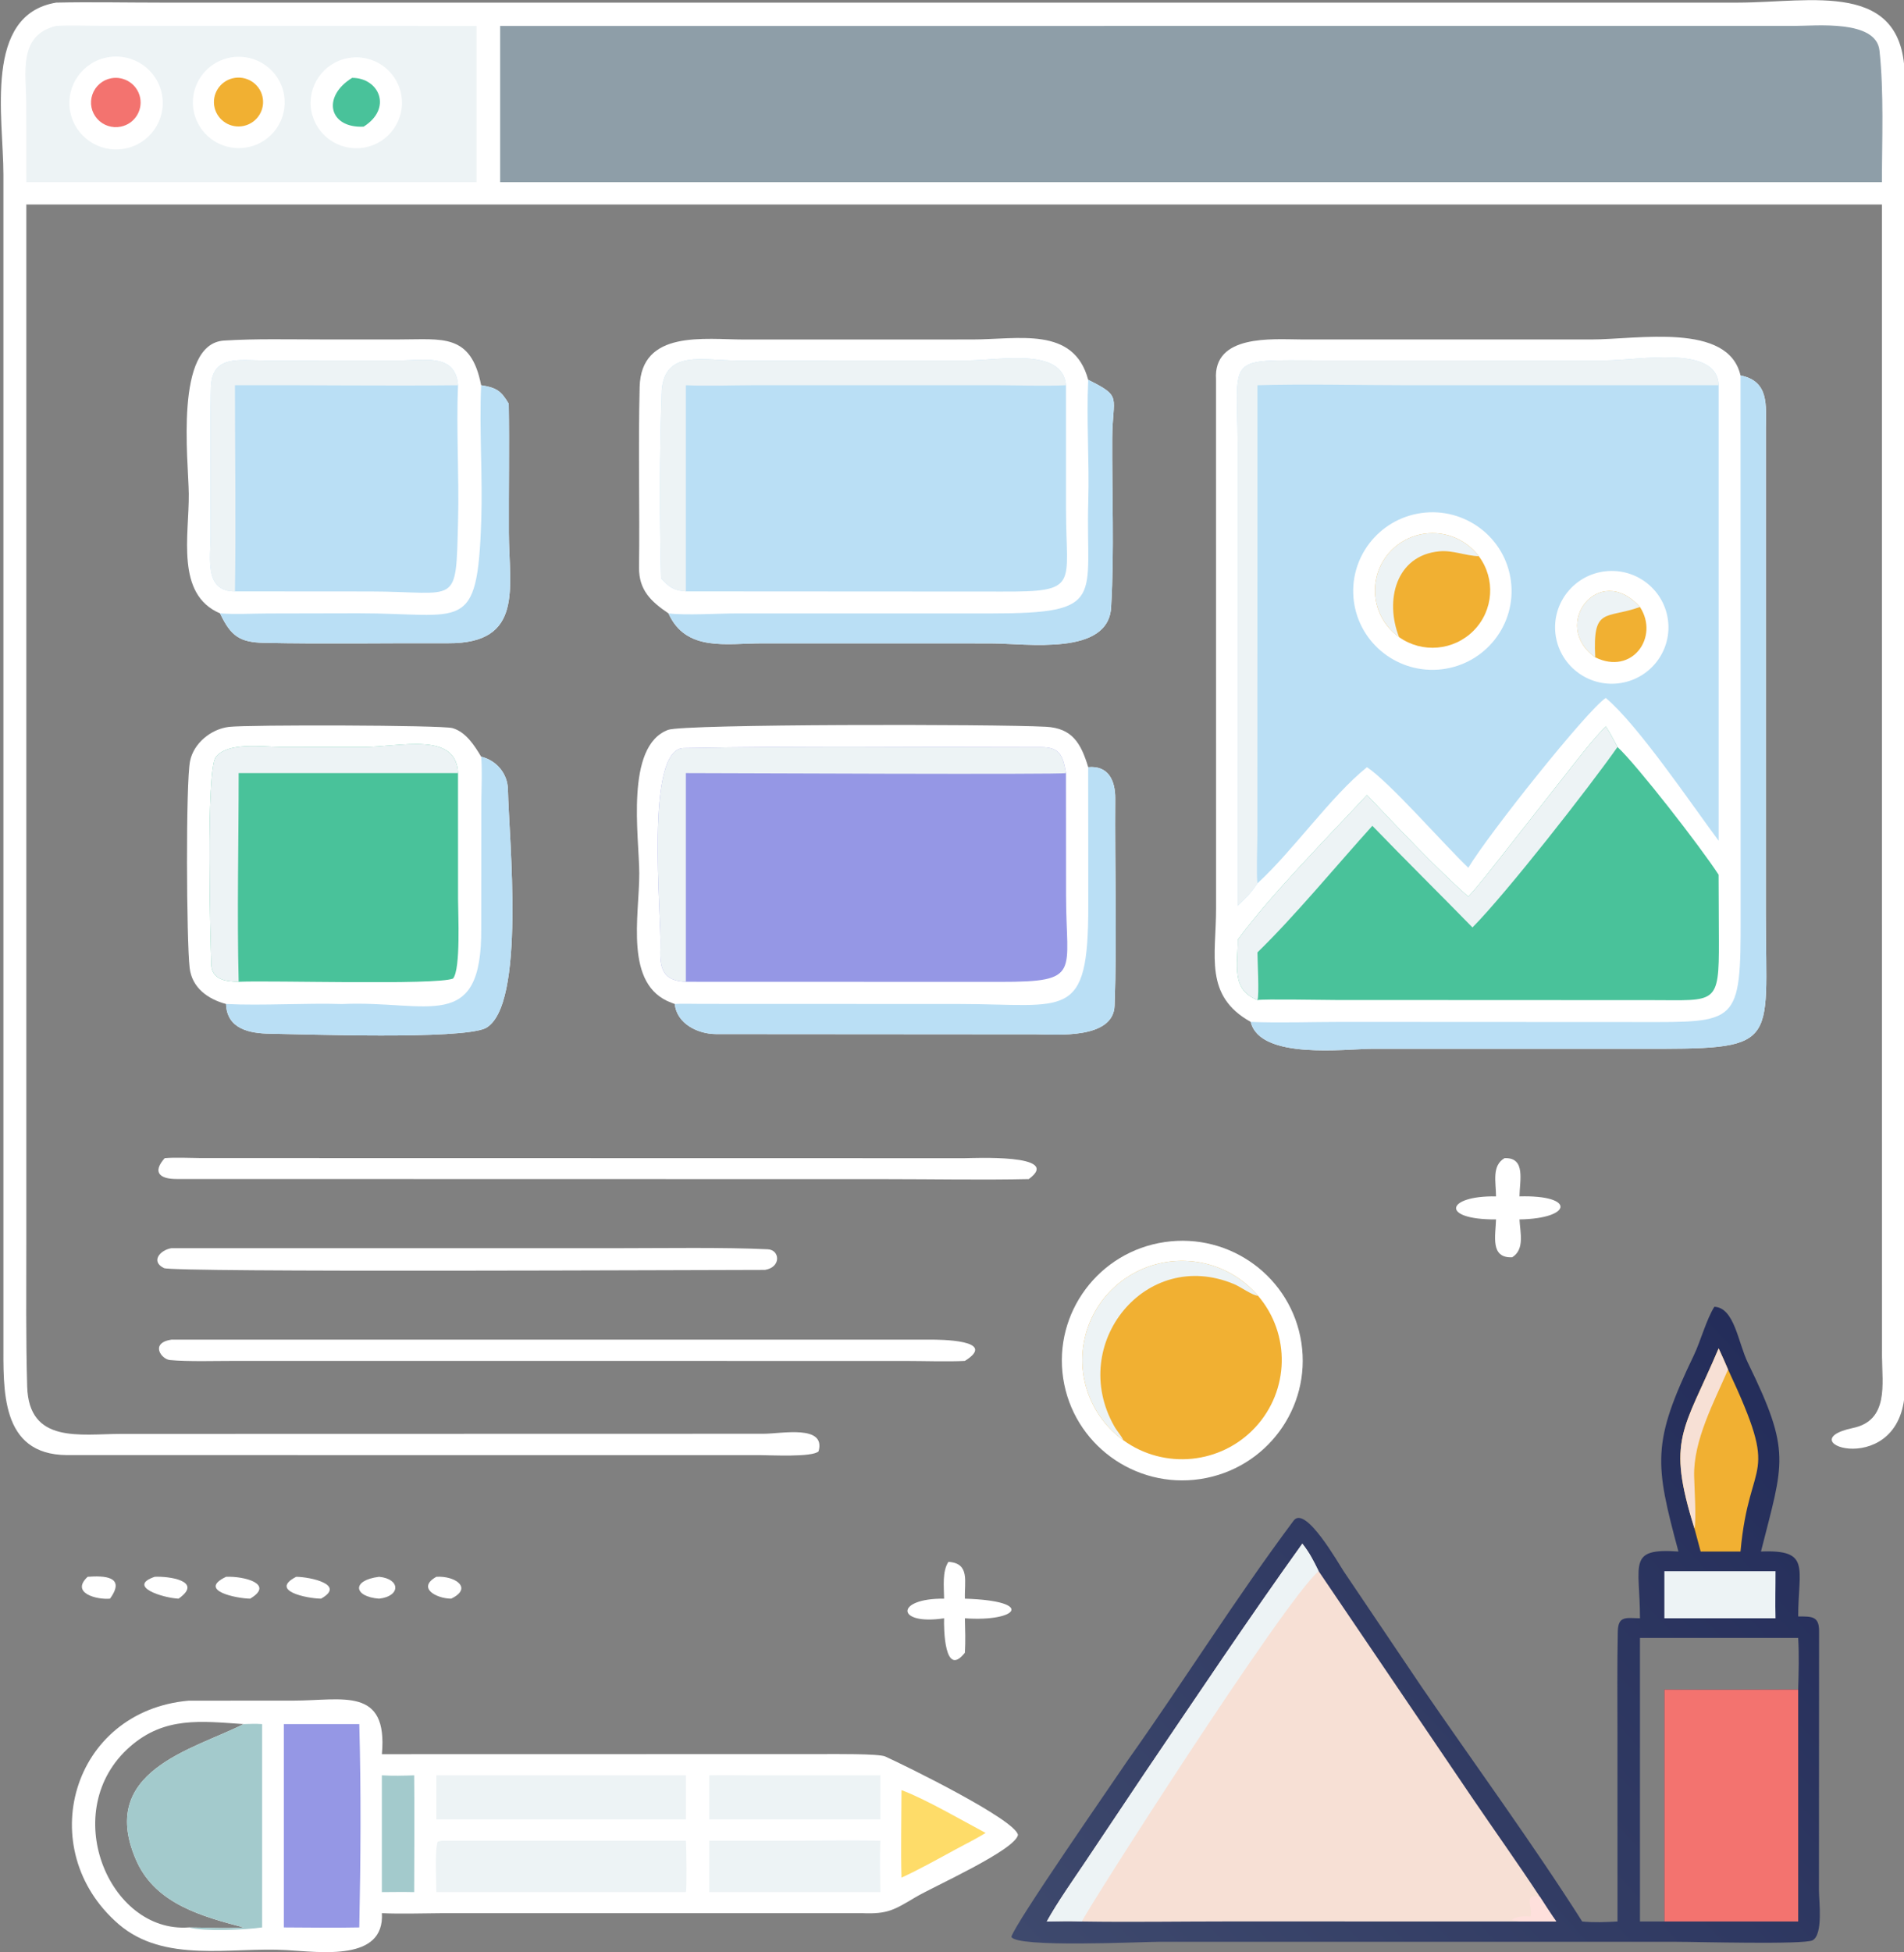 <svg width="40" height="41" viewBox="0 0 40 41" fill="none" xmlns="http://www.w3.org/2000/svg">
<rect x="0" y="0" width="40" height="41" fill="#808080" stroke="none"/>
<g clip-path="url(#clip0_2019_10382)">
<path d="M1.18 0.055C1.88 0.039 2.662 0.055 3.367 0.055L36.511 0.055C38.051 0.053 40.003 -0.434 40.015 1.613L40.02 29.104C40.026 31.138 37.477 30.292 38.93 29.987C39.68 29.829 39.542 29.071 39.538 28.492L39.536 4.294H23.273H0.553L0.553 26.107C0.553 27.11 0.542 28.113 0.571 29.115C0.605 30.326 1.679 30.113 2.547 30.112L16.046 30.109C16.426 30.107 17.355 29.914 17.197 30.478C17.066 30.606 16.194 30.558 15.974 30.558L1.401 30.557C-0.002 30.545 0.073 29.171 0.072 28.175L0.072 3.67C0.071 2.464 -0.352 0.309 1.18 0.055Z" fill="white"/>
<path d="M10.507 0.545L37.693 0.544C38.139 0.545 39.415 0.406 39.485 1.061C39.58 1.945 39.537 2.928 39.536 3.826H10.507V0.545Z" fill="#8E9EA8"/>
<path d="M1.179 0.545C1.401 0.526 1.888 0.542 2.127 0.542L10.011 0.545V3.826H9.478H0.553L0.551 2.152C0.546 1.528 0.38 0.735 1.179 0.545Z" fill="#EDF3F5"/>
<path d="M2.274 1.201C2.807 1.111 3.313 1.467 3.405 1.997C3.497 2.526 3.141 3.031 2.608 3.124C2.074 3.217 1.564 2.861 1.472 2.329C1.379 1.797 1.739 1.291 2.274 1.201Z" fill="white"/>
<path d="M2.338 1.643C2.618 1.592 2.888 1.774 2.944 2.052C2.999 2.33 2.82 2.601 2.541 2.659C2.357 2.698 2.167 2.635 2.043 2.496C1.918 2.356 1.879 2.16 1.941 1.984C2.002 1.808 2.153 1.677 2.338 1.643Z" fill="#F3736F"/>
<path d="M4.773 1.223C5.285 1.09 5.808 1.392 5.947 1.899C6.086 2.406 5.788 2.93 5.28 3.074C4.946 3.168 4.587 3.077 4.34 2.835C4.092 2.592 3.995 2.237 4.085 1.903C4.174 1.57 4.437 1.31 4.773 1.223Z" fill="white"/>
<path d="M4.888 1.644C5.167 1.577 5.447 1.747 5.513 2.024C5.579 2.301 5.405 2.579 5.126 2.643C4.85 2.706 4.574 2.536 4.508 2.261C4.443 1.986 4.613 1.711 4.888 1.644Z" fill="#F1B032"/>
<path d="M7.306 1.221C7.829 1.122 8.334 1.466 8.429 1.987C8.525 2.509 8.175 3.008 7.65 3.099C7.131 3.189 6.636 2.846 6.541 2.33C6.447 1.814 6.788 1.319 7.306 1.221Z" fill="white"/>
<path d="M7.397 1.635C7.966 1.634 8.25 2.275 7.639 2.66C6.91 2.695 6.755 2.033 7.397 1.635Z" fill="#49C29A"/>
<path d="M26.276 21.46C25.291 20.913 25.548 20.07 25.548 19.082L25.547 7.97C25.481 7.014 26.738 7.126 27.319 7.128L33.426 7.129C34.403 7.129 36.309 6.763 36.565 7.884C37.173 8.005 37.099 8.517 37.098 8.989L37.097 19.194C37.097 22.024 37.432 22.029 34.388 22.025L28.843 22.024C28.274 22.026 26.469 22.263 26.276 21.46Z" fill="white"/>
<path d="M36.566 7.884C37.173 8.005 37.099 8.517 37.098 8.989L37.097 19.194C37.097 22.024 37.432 22.029 34.388 22.025L28.843 22.024C28.274 22.026 26.469 22.263 26.276 21.46C26.89 21.484 27.561 21.46 28.179 21.46L34.424 21.463C36.507 21.465 36.573 21.52 36.568 19.246L36.566 7.884Z" fill="#BADFF5"/>
<path d="M26.002 19.02L26.001 9.293C25.993 7.441 25.736 7.568 27.751 7.568L33.713 7.569C34.463 7.567 36.08 7.237 36.106 8.09V17.656C35.544 16.901 34.408 15.22 33.735 14.657C33.35 14.903 31.265 17.522 30.847 18.223C30.341 17.741 29.196 16.428 28.718 16.111C27.959 16.721 27.165 17.866 26.417 18.55C26.258 18.778 26.203 18.83 26.002 19.02Z" fill="#BADFF5"/>
<path d="M26.002 19.02L26.001 9.293C25.993 7.441 25.736 7.568 27.751 7.568L33.713 7.569C34.463 7.567 36.08 7.237 36.106 8.09L29.599 8.09C28.594 8.09 27.404 8.059 26.417 8.09L26.415 17.561C26.414 17.785 26.393 18.36 26.417 18.55C26.258 18.778 26.203 18.83 26.002 19.02Z" fill="#EDF3F5"/>
<path d="M29.865 10.773C30.781 10.648 31.624 11.289 31.742 12.201C31.86 13.113 31.208 13.945 30.29 14.055C29.384 14.162 28.559 13.524 28.442 12.624C28.326 11.723 28.96 10.898 29.865 10.773Z" fill="white"/>
<path d="M29.392 13.379C29.003 13.103 28.814 12.625 28.909 12.16C29.004 11.694 29.365 11.328 29.831 11.224C30.297 11.12 30.781 11.299 31.067 11.68C31.423 12.155 31.378 12.818 30.96 13.242C30.543 13.665 29.877 13.724 29.392 13.379Z" fill="#F1B032"/>
<path d="M29.392 13.379C29.003 13.103 28.814 12.625 28.909 12.16C29.004 11.694 29.365 11.328 29.831 11.224C30.297 11.12 30.781 11.299 31.067 11.68C30.783 11.672 30.528 11.551 30.236 11.578C29.328 11.664 29.087 12.604 29.392 13.379Z" fill="#EDF3F5"/>
<path d="M33.729 11.997C34.383 11.925 34.971 12.393 35.044 13.042C35.117 13.692 34.648 14.277 33.995 14.351C33.341 14.425 32.751 13.957 32.677 13.306C32.604 12.656 33.075 12.069 33.729 11.997Z" fill="white"/>
<path d="M33.513 13.804C32.562 13.127 33.592 11.783 34.453 12.747C34.863 13.374 34.292 14.188 33.513 13.804Z" fill="#F1B032"/>
<path d="M33.513 13.804C32.562 13.127 33.592 11.783 34.453 12.747C33.727 13.006 33.458 12.736 33.513 13.804Z" fill="#EDF3F5"/>
<path d="M30.846 18.828C31.062 18.602 31.342 18.231 31.543 17.98L32.994 16.134C33.216 15.855 33.487 15.5 33.735 15.254C33.828 15.392 33.902 15.54 33.981 15.687C34.388 16.063 35.716 17.771 36.105 18.369L36.111 19.761C36.116 21.114 36.046 21.003 34.724 21.003L28.051 21C27.814 21 26.545 20.976 26.417 21.001C25.853 20.777 26.011 20.263 26.002 19.737C26.665 18.823 27.922 17.552 28.718 16.695C29.364 17.373 30.143 18.209 30.846 18.828Z" fill="#49C29A"/>
<path d="M30.846 18.828C31.062 18.602 31.342 18.231 31.543 17.98L32.994 16.134C33.216 15.855 33.487 15.5 33.735 15.254C33.828 15.392 33.902 15.54 33.981 15.687C33.39 16.529 31.637 18.77 30.934 19.476C30.236 18.761 29.525 18.061 28.831 17.342C28.08 18.172 27.198 19.242 26.417 20C26.417 20.168 26.457 20.904 26.417 21.001C25.853 20.777 26.011 20.263 26.002 19.737C26.665 18.823 27.922 17.552 28.718 16.695C29.364 17.373 30.143 18.209 30.846 18.828Z" fill="#EDF3F5"/>
<path d="M36.016 27.442C36.439 27.461 36.514 28.197 36.719 28.616C37.64 30.498 37.47 30.701 36.995 32.582C38.049 32.539 37.779 32.925 37.777 33.945C38.054 33.947 38.219 33.932 38.216 34.257L38.213 39.702C38.213 39.916 38.306 40.622 38.08 40.746C37.907 40.841 35.629 40.777 35.21 40.778L24.345 40.778C23.964 40.778 21.344 40.907 21.247 40.673C21.336 40.372 23.342 37.487 23.694 36.964C24.873 35.304 25.959 33.563 27.178 31.932C27.426 31.6 28.128 32.849 28.234 33.005L29.875 35.438C30.953 37.01 32.227 38.756 33.239 40.351C33.508 40.376 33.713 40.365 33.981 40.351L33.98 36.381C33.979 35.676 33.973 34.972 33.987 34.268C33.993 33.922 34.164 33.981 34.453 33.984C34.453 32.838 34.179 32.506 35.261 32.582C34.765 30.736 34.696 30.305 35.586 28.459C35.724 28.172 35.849 27.706 36.016 27.442ZM34.453 40.351H34.966V35.48C35.895 35.49 36.846 35.48 37.777 35.48C37.787 35.121 37.798 34.756 37.777 34.397H34.453V40.351Z" fill="url(#paint0_linear_2019_10382)"/>
<path d="M27.36 32.417C27.513 32.609 27.595 32.777 27.703 32.995L30.927 37.751C31.402 38.449 31.885 39.125 32.349 39.831C32.46 40.002 32.576 40.186 32.694 40.351H31.922L25.805 40.35C24.793 40.35 23.739 40.367 22.731 40.351C22.485 40.341 22.238 40.347 21.991 40.351C22.222 39.935 22.538 39.491 22.805 39.092L24.038 37.25C25.108 35.673 26.251 33.961 27.36 32.417Z" fill="#F7E0D5"/>
<path d="M27.36 32.417C27.513 32.609 27.595 32.777 27.703 32.995C26.999 33.577 22.763 40.209 22.731 40.351C22.485 40.341 22.238 40.347 21.991 40.351C22.222 39.935 22.538 39.491 22.805 39.092L24.038 37.25C25.108 35.673 26.251 33.961 27.36 32.417Z" fill="#EDF3F5"/>
<path d="M31.922 40.351C31.88 40.342 31.844 40.334 31.801 40.328L31.768 40.323L31.776 40.305C31.883 40.241 32.032 40.235 32.155 40.245C32.201 40.039 31.994 39.753 32.349 39.831C32.461 40.002 32.577 40.186 32.695 40.351H31.922Z" fill="#FEE0DC"/>
<path d="M34.966 35.48C35.895 35.49 36.846 35.48 37.777 35.48V40.351H34.966V35.48Z" fill="#F3736F"/>
<path d="M35.598 32.097C35.005 30.208 35.369 30.056 36.106 28.316C36.176 28.463 36.239 28.611 36.304 28.76C37.428 31.164 36.753 30.508 36.565 32.582H35.728L35.598 32.097Z" fill="#F1B032"/>
<path d="M35.598 32.097C35.005 30.208 35.369 30.056 36.106 28.316C36.176 28.463 36.239 28.611 36.304 28.76C35.999 29.462 35.575 30.252 35.591 30.999C35.597 31.247 35.64 31.913 35.598 32.097Z" fill="#F7E0D5"/>
<path d="M34.966 32.995H37.301C37.302 33.325 37.291 33.654 37.301 33.984H34.966V32.995Z" fill="#EDF3F5"/>
<path d="M3.965 35.714L6.169 35.713C7.197 35.712 8.152 35.412 8.023 36.838L17.287 36.836C17.505 36.836 18.461 36.825 18.597 36.886C19.011 37.073 21.329 38.21 21.386 38.533C21.322 38.856 19.617 39.614 19.236 39.84C18.784 40.109 18.648 40.198 18.12 40.177L9.287 40.177C8.873 40.179 8.433 40.195 8.023 40.177C8.082 41.195 6.735 40.991 6.014 40.952C4.851 40.883 3.449 41.238 2.487 40.403C0.681 38.836 1.5 35.931 3.965 35.714ZM5.118 40.476C4.245 40.246 3.294 39.985 2.883 39.114C1.999 37.189 4.062 36.743 5.118 36.206C4.221 36.145 3.461 36.044 2.736 36.676C1.208 38.006 2.276 40.6 3.965 40.476C4.402 40.476 4.653 40.506 5.118 40.476Z" fill="white"/>
<path d="M5.118 36.206C5.256 36.201 5.367 36.196 5.507 36.206V40.476C5.146 40.527 4.302 40.566 3.965 40.476C4.401 40.476 4.653 40.506 5.118 40.476C4.245 40.246 3.293 39.984 2.883 39.114C1.999 37.189 4.062 36.743 5.118 36.206Z" fill="#A3CACC"/>
<path d="M5.963 36.206H7.548C7.587 37.62 7.577 39.062 7.548 40.476C7.026 40.487 6.486 40.478 5.963 40.476V36.206Z" fill="#9597E5"/>
<path d="M9.282 38.655H14.409C14.421 38.77 14.432 39.688 14.409 39.734H9.167C9.167 39.532 9.131 38.817 9.198 38.672L9.282 38.655Z" fill="#EDF3F5"/>
<path d="M9.167 37.282H14.41V38.207H9.167V37.282Z" fill="#EDF3F5"/>
<path d="M16.274 38.655C17.011 38.657 17.761 38.641 18.495 38.655C18.481 39.008 18.489 39.381 18.495 39.734H17.117H14.901V38.655H16.274Z" fill="#EDF3F5"/>
<path d="M15.73 37.282H18.495V38.207H17.674H14.901V37.282C15.171 37.274 15.459 37.281 15.73 37.282Z" fill="#EDF3F5"/>
<path d="M18.939 37.593C19.431 37.773 20.23 38.239 20.707 38.492C20.518 38.608 20.269 38.734 20.07 38.841C19.701 39.041 19.319 39.256 18.939 39.43C18.923 38.843 18.938 38.185 18.939 37.593Z" fill="#FEDC69"/>
<path d="M8.022 37.282C8.263 37.296 8.459 37.29 8.701 37.282C8.71 38.096 8.702 38.92 8.701 39.734C8.474 39.729 8.249 39.732 8.022 39.734V37.282Z" fill="#A3CACC"/>
<path d="M14.176 21.084L14.106 21.058C13.104 20.689 13.432 19.238 13.43 18.341C13.427 17.566 13.126 15.666 14.036 15.327C14.372 15.203 20.888 15.204 21.974 15.262C22.527 15.292 22.708 15.607 22.862 16.111C23.282 16.071 23.433 16.386 23.43 16.776C23.418 18.215 23.468 19.685 23.416 21.119C23.39 21.826 22.206 21.726 21.771 21.721L15.041 21.716C14.669 21.715 14.218 21.504 14.176 21.084Z" fill="white"/>
<path d="M22.861 16.111C23.281 16.071 23.433 16.386 23.429 16.776C23.417 18.215 23.468 19.685 23.415 21.119C23.39 21.826 22.206 21.726 21.77 21.721L15.041 21.716C14.668 21.715 14.218 21.504 14.176 21.084C14.264 21.074 14.634 21.082 14.744 21.082L20.162 21.084C22.409 21.087 22.866 21.456 22.863 19.02L22.861 16.111Z" fill="#BADFF5"/>
<path d="M14.409 20.617C13.922 20.599 13.857 20.337 13.873 19.903C13.899 19.194 13.538 15.726 14.362 15.71C16.864 15.661 19.372 15.692 21.875 15.691C22.273 15.691 22.33 15.874 22.394 16.235L22.396 18.808C22.396 20.435 22.733 20.62 21.018 20.619L14.409 20.617Z" fill="#9597E5"/>
<path d="M14.409 20.617C13.922 20.599 13.857 20.337 13.873 19.903C13.899 19.194 13.538 15.726 14.362 15.71C16.864 15.661 19.372 15.692 21.875 15.691C22.273 15.691 22.33 15.874 22.394 16.235C22.311 16.27 15.104 16.235 14.409 16.235V20.617Z" fill="#EDF3F5"/>
<path d="M14.043 12.881C13.681 12.635 13.419 12.396 13.425 11.913C13.441 10.652 13.406 9.386 13.438 8.127C13.468 6.919 14.801 7.13 15.645 7.13L20.423 7.129C21.4 7.129 22.558 6.846 22.861 7.976C23.591 8.339 23.371 8.312 23.366 9.204C23.359 10.376 23.411 11.562 23.344 12.73C23.31 13.791 21.566 13.51 20.802 13.511L16.011 13.51C15.264 13.51 14.411 13.695 14.043 12.881Z" fill="white"/>
<path d="M22.862 7.976C23.591 8.339 23.371 8.312 23.366 9.204C23.36 10.376 23.411 11.562 23.344 12.73C23.311 13.791 21.567 13.51 20.802 13.511L16.011 13.51C15.264 13.51 14.411 13.695 14.044 12.881C14.412 12.926 15.074 12.882 15.475 12.882L20.827 12.882C23.265 12.883 22.804 12.562 22.863 10.528C22.887 9.687 22.822 8.814 22.862 7.976Z" fill="#BADFF5"/>
<path d="M13.888 12.147C13.854 10.83 13.855 9.491 13.903 8.176C13.988 7.345 14.764 7.57 15.474 7.57L20.327 7.569C21.004 7.568 22.327 7.29 22.394 8.09L22.395 10.698C22.394 12.296 22.697 12.43 21.041 12.423L14.409 12.419C14.151 12.401 14.06 12.329 13.888 12.147Z" fill="#BADFF5"/>
<path d="M13.888 12.147C13.854 10.83 13.855 9.491 13.903 8.176C13.988 7.345 14.764 7.57 15.474 7.57L20.327 7.569C21.004 7.568 22.327 7.29 22.394 8.09C21.93 8.112 21.468 8.091 21.003 8.09L15.79 8.09C15.349 8.091 14.84 8.11 14.409 8.09V12.419C14.151 12.401 14.06 12.329 13.888 12.147Z" fill="#EDF3F5"/>
<path d="M4.749 21.084C4.362 20.98 4.033 20.741 3.984 20.325C3.918 19.769 3.9 16.437 3.993 15.981C4.07 15.606 4.433 15.311 4.808 15.265C5.201 15.217 9.28 15.226 9.505 15.29C9.786 15.37 9.968 15.655 10.108 15.89C10.434 15.97 10.665 16.247 10.671 16.584C10.688 17.57 11.059 21.145 10.197 21.594C9.658 21.838 6.371 21.717 5.674 21.708C5.256 21.702 4.765 21.616 4.749 21.084Z" fill="white"/>
<path d="M10.109 15.89C10.434 15.97 10.666 16.247 10.671 16.584C10.689 17.57 11.059 21.145 10.197 21.594C9.658 21.838 6.372 21.717 5.674 21.708C5.257 21.702 4.766 21.616 4.749 21.084C5.499 21.122 6.419 21.061 7.188 21.085C8.991 21.002 10.13 21.728 10.11 19.485L10.112 16.822C10.115 16.533 10.133 16.169 10.109 15.89Z" fill="#BADFF5"/>
<path d="M5.014 20.617C4.754 20.613 4.452 20.581 4.439 20.255C4.423 19.8 4.32 16.167 4.536 15.895C4.785 15.581 5.498 15.683 5.878 15.685L7.62 15.688C8.395 15.689 9.589 15.351 9.622 16.235L9.623 18.883C9.623 19.187 9.682 20.355 9.517 20.55C9.153 20.693 5.714 20.585 5.014 20.617Z" fill="#49C29A"/>
<path d="M5.014 20.617C4.754 20.613 4.452 20.581 4.439 20.255C4.423 19.8 4.32 16.167 4.536 15.895C4.785 15.581 5.498 15.683 5.878 15.685L7.62 15.688C8.395 15.689 9.589 15.351 9.622 16.235H5.014C5.014 17.649 4.978 19.217 5.014 20.617Z" fill="#EDF3F5"/>
<path d="M4.623 12.881C3.683 12.482 3.975 11.238 3.966 10.37C3.958 9.665 3.66 7.217 4.707 7.152C5.37 7.11 6.057 7.128 6.724 7.128L8.396 7.128C9.292 7.129 9.894 6.993 10.108 8.09C10.423 8.141 10.524 8.199 10.688 8.479C10.702 9.378 10.686 10.288 10.69 11.188C10.694 12.337 11.012 13.517 9.416 13.508C8.139 13.502 6.836 13.527 5.557 13.5C5.034 13.491 4.849 13.358 4.623 12.881Z" fill="white"/>
<path d="M10.108 8.09C10.423 8.141 10.524 8.199 10.688 8.479C10.702 9.378 10.686 10.287 10.69 11.188C10.694 12.337 11.012 13.517 9.416 13.508C8.139 13.502 6.836 13.527 5.557 13.5C5.034 13.491 4.849 13.358 4.623 12.881C4.934 12.905 5.314 12.884 5.632 12.883L7.526 12.879C9.731 12.877 10.03 13.336 10.11 10.935C10.142 10 10.066 9.024 10.108 8.09Z" fill="#BADFF5"/>
<path d="M4.936 12.419C4.28 12.425 4.427 11.703 4.424 11.24C4.426 10.212 4.411 9.184 4.43 8.156C4.444 7.44 5.02 7.572 5.559 7.57L8.394 7.569C8.914 7.57 9.57 7.415 9.622 8.09C9.583 9.031 9.648 10.004 9.623 10.949C9.575 12.771 9.638 12.422 7.774 12.421L4.936 12.419Z" fill="#BADFF5"/>
<path d="M4.936 12.419C4.28 12.425 4.427 11.703 4.424 11.24C4.426 10.212 4.411 9.184 4.43 8.156C4.444 7.44 5.02 7.572 5.559 7.57L8.394 7.569C8.914 7.57 9.57 7.415 9.622 8.09C8.065 8.107 6.494 8.083 4.936 8.09C4.936 9.519 4.958 10.994 4.936 12.419Z" fill="#EDF3F5"/>
<path d="M24.47 26.083C25.849 25.881 27.132 26.827 27.34 28.198C27.547 29.569 26.6 30.848 25.222 31.059C23.838 31.27 22.545 30.323 22.336 28.946C22.128 27.569 23.084 26.285 24.47 26.083Z" fill="white"/>
<path d="M23.602 30.247C22.948 29.775 22.625 28.97 22.773 28.18C22.92 27.389 23.512 26.754 24.294 26.547C25.075 26.34 25.907 26.599 26.43 27.212C27.116 28.016 27.09 29.203 26.369 29.977C25.649 30.75 24.46 30.866 23.602 30.247Z" fill="#F1B032"/>
<path d="M23.602 30.247C22.948 29.775 22.625 28.97 22.773 28.18C22.92 27.389 23.512 26.754 24.294 26.547C25.075 26.34 25.907 26.599 26.43 27.212C26.306 27.203 26.072 27.028 25.927 26.967C24.071 26.187 22.434 28.221 23.406 29.946C23.463 30.049 23.554 30.145 23.602 30.247Z" fill="#EDF3F5"/>
<path d="M3.46 24.321C3.678 24.302 3.983 24.317 4.209 24.319L20.264 24.322C20.413 24.322 22.347 24.225 21.612 24.761C20.645 24.782 19.605 24.762 18.633 24.762L3.704 24.759C3.353 24.759 3.197 24.616 3.46 24.321Z" fill="white"/>
<path d="M3.601 28.132L19.541 28.132C19.726 28.132 20.981 28.134 20.271 28.579C19.918 28.598 19.396 28.58 19.031 28.58L4.933 28.579C4.554 28.578 3.947 28.598 3.569 28.561C3.389 28.544 3.144 28.204 3.601 28.132Z" fill="white"/>
<path d="M3.601 26.212L13.034 26.212C13.944 26.212 15.197 26.191 16.131 26.235C16.384 26.247 16.418 26.612 16.07 26.668C14.774 26.668 3.642 26.724 3.445 26.63C3.161 26.493 3.358 26.252 3.601 26.212Z" fill="white"/>
<path d="M31.608 24.321C32.062 24.303 31.924 24.802 31.922 25.124C33.11 25.091 33.03 25.591 31.922 25.608C31.937 25.894 32.034 26.236 31.769 26.403C31.299 26.424 31.421 25.946 31.429 25.608C30.247 25.615 30.375 25.105 31.429 25.124C31.428 24.823 31.335 24.48 31.608 24.321Z" fill="white"/>
<path d="M19.925 32.799C20.383 32.828 20.258 33.214 20.271 33.572C21.76 33.618 21.377 34.064 20.271 33.984C20.277 34.232 20.285 34.459 20.271 34.707C19.839 35.255 19.826 34.186 19.834 33.984C18.823 34.138 18.793 33.561 19.834 33.572C19.831 33.321 19.792 32.998 19.925 32.799Z" fill="white"/>
<path d="M4.749 33.113C5.129 33.096 5.774 33.264 5.255 33.572C4.971 33.568 4.141 33.402 4.749 33.113Z" fill="white"/>
<path d="M3.249 33.113C3.54 33.097 4.281 33.197 3.752 33.572C3.407 33.555 2.666 33.313 3.249 33.113Z" fill="white"/>
<path d="M6.222 33.113C6.524 33.116 7.271 33.278 6.744 33.572C6.444 33.567 5.653 33.407 6.222 33.113Z" fill="white"/>
<path d="M7.964 33.113C8.412 33.154 8.424 33.521 7.964 33.572C7.426 33.531 7.38 33.185 7.964 33.113Z" fill="white"/>
<path d="M1.841 33.113C2.18 33.088 2.654 33.098 2.311 33.572C2.041 33.598 1.473 33.457 1.841 33.113Z" fill="white"/>
<path d="M9.167 33.113C9.561 33.087 9.943 33.35 9.478 33.572C9.159 33.569 8.757 33.342 9.167 33.113Z" fill="white"/>
</g>
<defs>
<linearGradient id="paint0_linear_2019_10382" x1="38.986" y1="30.638" x2="24.248" y2="43.927" gradientUnits="userSpaceOnUse">
<stop stop-color="#242D5A"/>
<stop offset="1" stop-color="#3E496D"/>
</linearGradient>
<clipPath id="clip0_2019_10382">
<rect width="40" height="41" fill="white"/>
</clipPath>
</defs>
</svg>
